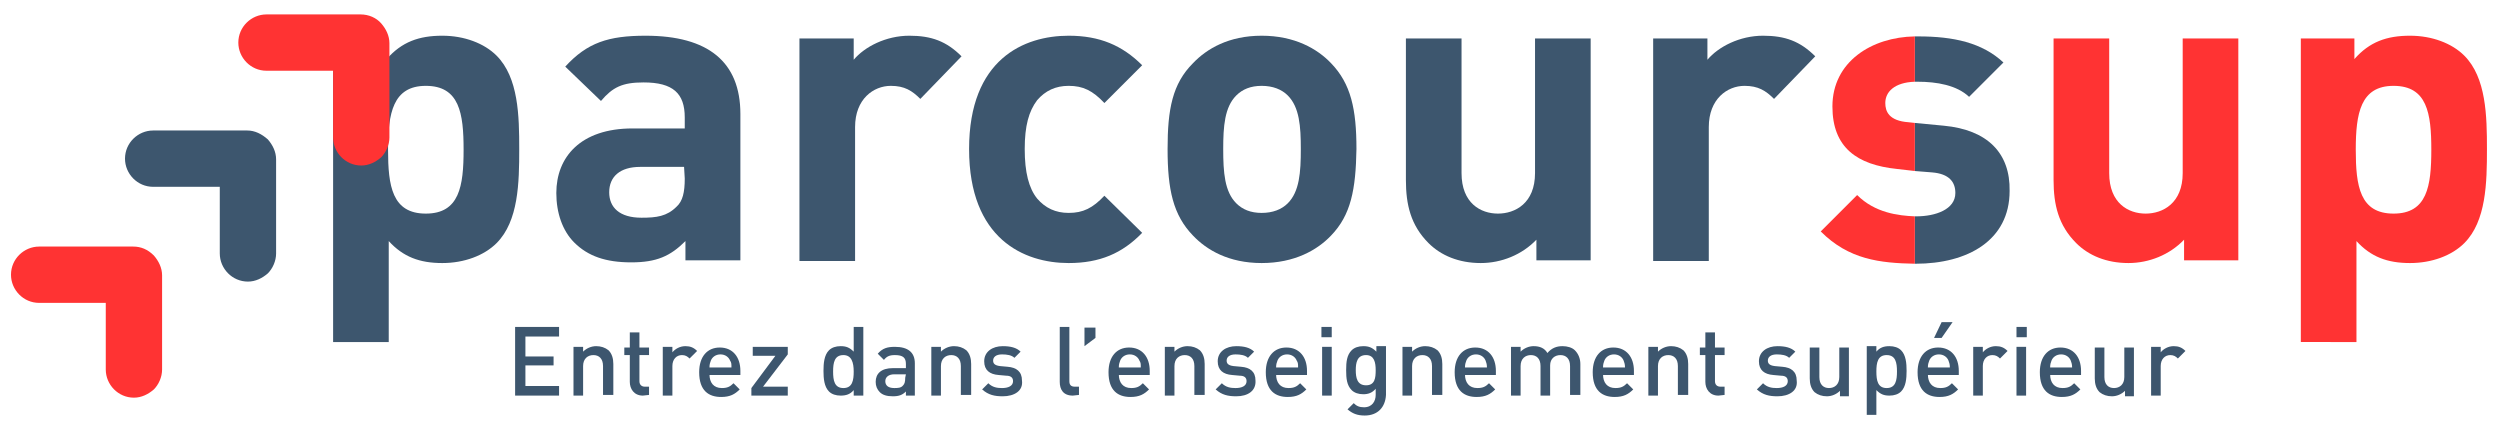 <?xml version="1.0" encoding="UTF-8"?> <!-- Generator: Adobe Illustrator 25.0.1, SVG Export Plug-In . SVG Version: 6.00 Build 0) --> <svg xmlns="http://www.w3.org/2000/svg" xmlns:xlink="http://www.w3.org/1999/xlink" version="1.1" id="Calque_1" x="0px" y="0px" viewBox="0 0 364 62.3" style="enable-background:new 0 0 364 62.3;" xml:space="preserve"> <style type="text/css"> .st0{fill:#3D566E;} .st1{fill:#FF3333;} </style> <path class="st0" d="M72.3,35.4c-1.8,1.8-4.7,2.9-7.9,2.9c-3.3,0-5.7-0.9-7.8-3.2v14.7h-8.1V5.6h7.8v3c2.2-2.5,4.7-3.4,8.1-3.4 c3.2,0,6.1,1.1,7.9,2.9c3.2,3.2,3.3,8.8,3.3,13.6C75.6,26.6,75.5,32.2,72.3,35.4z M62,12.5c-4.8,0-5.5,4-5.5,9.3s0.6,9.3,5.5,9.3 s5.5-4,5.5-9.3S66.9,12.5,62,12.5z"></path> <path class="st0" d="M99.8,37.9v-2.8c-2.2,2.2-4.2,3.1-7.9,3.1c-3.7,0-6.3-0.9-8.3-2.9C81.9,33.6,81,31,81,28.1 c0-5.2,3.5-9.4,11.1-9.4h7.6v-1.6c0-3.5-1.7-5.1-6-5.1c-3.1,0-4.5,0.7-6.2,2.7l-5.2-5c3.2-3.5,6.3-4.5,11.7-4.5 c9.1,0,13.8,3.8,13.8,11.4v21.3C107.8,37.9,99.8,37.9,99.8,37.9z M99.6,24.3h-6.4c-2.9,0-4.5,1.4-4.5,3.7c0,2.2,1.5,3.7,4.7,3.7 c2.2,0,3.7-0.2,5.1-1.6c0.9-0.8,1.2-2.1,1.2-4.1L99.6,24.3L99.6,24.3z"></path> <path class="st0" d="M134,14.4c-1.2-1.2-2.3-1.9-4.3-1.9c-2.5,0-5.2,1.9-5.2,6V38h-8.1V5.6h7.9v3.1c1.6-1.9,4.7-3.5,8.1-3.5 c3.2,0,5.4,0.8,7.6,3L134,14.4z"></path> <path class="st0" d="M155.6,38.3c-6.5,0-14.5-3.5-14.5-16.6s8-16.5,14.5-16.5c4.5,0,7.8,1.4,10.7,4.3l-5.5,5.5 c-1.7-1.8-3.1-2.5-5.2-2.5c-1.9,0-3.4,0.7-4.6,2.1c-1.2,1.6-1.8,3.7-1.8,7.1s0.6,5.7,1.8,7.2c1.2,1.4,2.7,2.1,4.6,2.1 c2.1,0,3.5-0.7,5.2-2.5l5.5,5.4C163.4,36.9,160.1,38.3,155.6,38.3z"></path> <path class="st0" d="M193.8,34.3c-2,2.1-5.3,4-10.1,4s-8-1.9-10-4c-2.9-3-3.7-6.7-3.7-12.6c0-5.8,0.7-9.5,3.7-12.5c2-2.1,5.2-4,10-4 s8.1,1.9,10.1,4c2.9,3,3.7,6.7,3.7,12.5C197.4,27.6,196.7,31.3,193.8,34.3z M187.5,13.9c-0.9-0.9-2.2-1.4-3.8-1.4s-2.8,0.5-3.7,1.4 c-1.7,1.7-1.9,4.5-1.9,7.8c0,3.4,0.2,6.2,1.9,7.9c0.9,0.9,2.1,1.4,3.7,1.4s2.9-0.5,3.8-1.4c1.7-1.7,1.9-4.5,1.9-7.9 C189.4,18.4,189.2,15.6,187.5,13.9z"></path> <path class="st0" d="M223.7,37.9v-3c-2.1,2.2-5.1,3.4-8.1,3.4c-3.2,0-5.8-1.1-7.6-2.9c-2.6-2.6-3.3-5.6-3.3-9.2V5.6h8.1v19.6 c0,4.4,2.8,5.9,5.3,5.9s5.4-1.5,5.4-5.9V5.6h8.1v32.3C231.6,37.9,223.7,37.9,223.7,37.9z"></path> <path class="st0" d="M258.3,14.4c-1.2-1.2-2.3-1.9-4.3-1.9c-2.5,0-5.2,1.9-5.2,6V38h-8.1V5.6h7.9v3.1c1.6-1.9,4.7-3.5,8.1-3.5 c3.2,0,5.4,0.8,7.6,3L258.3,14.4z"></path> <path class="st1" d="M318,37.9v-3c-2.1,2.2-5.1,3.4-8.1,3.4c-3.2,0-5.8-1.1-7.6-2.9c-2.6-2.6-3.3-5.6-3.3-9.2V5.6h8.1v19.6 c0,4.4,2.8,5.9,5.3,5.9s5.4-1.5,5.4-5.9V5.6h8.1v32.3C325.9,37.9,318,37.9,318,37.9z"></path> <path class="st1" d="M358.8,35.4c-1.8,1.8-4.7,2.9-7.9,2.9c-3.3,0-5.7-0.9-7.8-3.2v14.7H335V5.6h7.8v3c2.2-2.5,4.7-3.4,8.1-3.4 c3.2,0,6.1,1.1,7.9,2.9c3.2,3.2,3.3,8.8,3.3,13.6C362.1,26.6,362,32.2,358.8,35.4z M348.5,12.5c-4.8,0-5.5,4-5.5,9.3 s0.6,9.3,5.5,9.3s5.5-4,5.5-9.3S353.4,12.5,348.5,12.5z"></path> <g> <path class="st0" d="M75,57.6v-10h6.4V49h-4.9v2.9h4.1v1.3h-4.1v3h4.9v1.4C81.4,57.6,75,57.6,75,57.6z"></path> <path class="st0" d="M87.8,57.6v-4.3c0-1.1-0.6-1.6-1.4-1.6s-1.5,0.5-1.5,1.6v4.3h-1.4v-7.1h1.4v0.7c0.5-0.5,1.2-0.8,1.9-0.8 c0.7,0,1.3,0.2,1.8,0.6c0.5,0.5,0.7,1.2,0.7,2v4.5h-1.5V57.6z"></path> <path class="st0" d="M93.6,57.6c-1.3,0-1.9-1-1.9-2v-3.9h-0.8v-1.1h0.8v-2.2h1.4v2.2h1.4v1.1h-1.4v3.8c0,0.5,0.3,0.8,0.8,0.8h0.6 v1.2L93.6,57.6L93.6,57.6z"></path> <path class="st0" d="M100.4,52.2c-0.3-0.3-0.6-0.5-1.1-0.5c-0.8,0-1.4,0.6-1.4,1.6v4.3h-1.4v-7.1h1.4v0.8c0.4-0.5,1.1-0.9,1.9-0.9 c0.7,0,1.2,0.2,1.7,0.7L100.4,52.2z"></path> <path class="st0" d="M103.3,54.5c0,1.2,0.6,2,1.8,2c0.8,0,1.2-0.2,1.7-0.7l0.9,0.9c-0.7,0.7-1.4,1.1-2.7,1.1 c-1.8,0-3.2-0.9-3.2-3.6c0-2.3,1.2-3.6,3-3.6c1.9,0,3,1.4,3,3.4v0.6h-4.5C103.3,54.6,103.3,54.5,103.3,54.5z M106.3,52.5 c-0.2-0.5-0.7-0.9-1.4-0.9s-1.2,0.4-1.4,0.9c-0.1,0.3-0.2,0.5-0.2,1h3.2C106.5,53,106.5,52.8,106.3,52.5z"></path> <path class="st0" d="M109.4,57.6v-1.1l3.5-4.7h-3.3v-1.3h5.1v1.1l-3.6,4.7h3.6v1.3H109.4z"></path> <path class="st0" d="M124.3,57.6v-0.8c-0.5,0.6-1.1,0.8-1.9,0.8c-0.7,0-1.3-0.2-1.7-0.6c-0.7-0.7-0.8-1.9-0.8-3s0.1-2.3,0.8-3 c0.4-0.4,1-0.6,1.7-0.6c0.8,0,1.3,0.2,1.9,0.8v-3.6h1.4v10C125.7,57.6,124.3,57.6,124.3,57.6z M122.8,51.7c-1.3,0-1.5,1.1-1.5,2.4 s0.2,2.4,1.5,2.4s1.5-1.1,1.5-2.4S124,51.7,122.8,51.7z"></path> <path class="st0" d="M131.9,57.6V57c-0.5,0.5-1,0.7-1.9,0.7s-1.5-0.2-1.9-0.6s-0.6-0.9-0.6-1.5c0-1.2,0.8-2,2.5-2h1.9V53 c0-0.9-0.4-1.3-1.6-1.3c-0.8,0-1.2,0.2-1.6,0.7l-0.9-0.9c0.7-0.8,1.4-1,2.5-1c1.9,0,2.9,0.8,2.9,2.4v4.7 C133.2,57.6,131.9,57.6,131.9,57.6z M131.9,54.5h-1.7c-0.8,0-1.3,0.4-1.3,1s0.4,1,1.3,1c0.5,0,1,0,1.3-0.4c0.2-0.2,0.3-0.5,0.3-1.1 L131.9,54.5L131.9,54.5z"></path> <path class="st0" d="M139.9,57.6v-4.3c0-1.1-0.6-1.6-1.4-1.6s-1.5,0.5-1.5,1.6v4.3h-1.4v-7.1h1.4v0.7c0.5-0.5,1.2-0.8,1.9-0.8 s1.3,0.2,1.8,0.6c0.5,0.5,0.7,1.2,0.7,2v4.5h-1.5V57.6z"></path> <path class="st0" d="M146,57.7c-1.2,0-2.1-0.2-3-1l0.9-0.9c0.6,0.6,1.3,0.7,2,0.7c0.9,0,1.6-0.3,1.6-1c0-0.5-0.3-0.8-1-0.8 l-1.1-0.1c-1.3-0.1-2.1-0.7-2.1-2c0-1.4,1.2-2.2,2.7-2.2c1.1,0,2,0.2,2.6,0.8l-0.9,0.9c-0.4-0.4-1.1-0.5-1.8-0.5 c-0.9,0-1.3,0.4-1.3,0.9c0,0.4,0.2,0.7,1,0.8l1.1,0.1c1.3,0.1,2.1,0.7,2.1,2C149,56.9,147.7,57.7,146,57.7z"></path> <path class="st0" d="M156.2,57.6c-1.4,0-1.9-0.9-1.9-2v-8h1.4v7.9c0,0.5,0.2,0.8,0.8,0.8h0.6v1.2L156.2,57.6L156.2,57.6z"></path> <path class="st0" d="M157.9,50.4v-2.7h1.6v1.5L157.9,50.4z"></path> <path class="st0" d="M162.9,54.5c0,1.2,0.6,2,1.8,2c0.8,0,1.2-0.2,1.7-0.7l0.9,0.9c-0.7,0.7-1.4,1.1-2.7,1.1 c-1.8,0-3.2-0.9-3.2-3.6c0-2.3,1.2-3.6,3-3.6c1.9,0,3,1.4,3,3.4v0.6h-4.5V54.5z M165.9,52.5c-0.2-0.5-0.7-0.9-1.4-0.9 s-1.2,0.4-1.4,0.9c-0.1,0.3-0.2,0.5-0.2,1h3.2C166.1,53,166.1,52.8,165.9,52.5z"></path> <path class="st0" d="M173.9,57.6v-4.3c0-1.1-0.6-1.6-1.4-1.6s-1.5,0.5-1.5,1.6v4.3h-1.4v-7.1h1.4v0.7c0.5-0.5,1.2-0.8,1.9-0.8 s1.3,0.2,1.8,0.6c0.5,0.5,0.7,1.2,0.7,2v4.5h-1.5V57.6z"></path> <path class="st0" d="M180,57.7c-1.2,0-2.1-0.2-3-1l0.9-0.9c0.6,0.6,1.3,0.7,2,0.7c0.9,0,1.6-0.3,1.6-1c0-0.5-0.3-0.8-1-0.8 l-1.1-0.1c-1.3-0.1-2.1-0.7-2.1-2c0-1.4,1.2-2.2,2.7-2.2c1.1,0,2,0.2,2.6,0.8l-0.9,0.9c-0.4-0.4-1.1-0.5-1.8-0.5 c-0.9,0-1.3,0.4-1.3,0.9c0,0.4,0.2,0.7,1,0.8l1.1,0.1c1.3,0.1,2.1,0.7,2.1,2C182.9,56.9,181.7,57.7,180,57.7z"></path> <path class="st0" d="M185.8,54.5c0,1.2,0.6,2,1.8,2c0.8,0,1.2-0.2,1.7-0.7l0.9,0.9c-0.7,0.7-1.4,1.1-2.7,1.1 c-1.8,0-3.2-0.9-3.2-3.6c0-2.3,1.2-3.6,3-3.6c1.9,0,3,1.4,3,3.4v0.6h-4.5V54.5z M188.8,52.5c-0.2-0.5-0.7-0.9-1.4-0.9 s-1.2,0.4-1.4,0.9c-0.1,0.3-0.2,0.5-0.2,1h3.2C189,53,189,52.8,188.8,52.5z"></path> <path class="st0" d="M192.4,49.1v-1.5h1.5v1.5H192.4z M192.5,57.6v-7.1h1.4v7.1H192.5z"></path> <path class="st0" d="M198.7,60.5c-1.1,0-1.8-0.3-2.5-0.9l0.9-0.9c0.4,0.4,0.8,0.6,1.5,0.6c1.2,0,1.7-0.9,1.7-1.8v-0.9 c-0.5,0.6-1.1,0.8-1.8,0.8s-1.3-0.2-1.7-0.6c-0.7-0.7-0.8-1.7-0.8-2.9c0-1.2,0.1-2.2,0.8-2.9c0.4-0.4,1-0.6,1.7-0.6 c0.8,0,1.3,0.2,1.9,0.8v-0.8h1.4v7.1C201.7,59.3,200.6,60.5,198.7,60.5z M198.9,51.7c-1.3,0-1.5,1.1-1.5,2.2s0.2,2.2,1.5,2.2 s1.4-1.1,1.4-2.2C200.3,52.8,200.1,51.7,198.9,51.7z"></path> <path class="st0" d="M208.5,57.6v-4.3c0-1.1-0.6-1.6-1.4-1.6c-0.8,0-1.5,0.5-1.5,1.6v4.3h-1.4v-7.1h1.4v0.7 c0.5-0.5,1.2-0.8,1.9-0.8s1.3,0.2,1.8,0.6c0.5,0.5,0.7,1.2,0.7,2v4.5h-1.5V57.6z"></path> <path class="st0" d="M213.3,54.5c0,1.2,0.6,2,1.8,2c0.8,0,1.2-0.2,1.7-0.7l0.9,0.9c-0.7,0.7-1.4,1.1-2.7,1.1 c-1.8,0-3.2-0.9-3.2-3.6c0-2.3,1.2-3.6,3-3.6c1.9,0,3,1.4,3,3.4v0.6h-4.5V54.5z M216.3,52.5c-0.2-0.5-0.7-0.9-1.4-0.9 s-1.2,0.4-1.4,0.9c-0.1,0.3-0.2,0.5-0.2,1h3.2C216.5,53,216.4,52.8,216.3,52.5z"></path> <path class="st0" d="M228.6,57.6v-4.3c0-1.1-0.6-1.6-1.4-1.6c-0.8,0-1.5,0.5-1.5,1.5v4.4h-1.4v-4.3c0-1.1-0.6-1.6-1.4-1.6 s-1.5,0.5-1.5,1.6v4.3H220v-7.1h1.4v0.7c0.5-0.5,1.2-0.8,1.9-0.8c0.9,0,1.6,0.3,2,1c0.6-0.7,1.3-1,2.2-1c0.7,0,1.4,0.2,1.8,0.6 c0.5,0.5,0.8,1.2,0.8,2v4.5h-1.5L228.6,57.6L228.6,57.6z"></path> <path class="st0" d="M233.4,54.5c0,1.2,0.6,2,1.8,2c0.8,0,1.2-0.2,1.7-0.7l0.9,0.9c-0.7,0.7-1.4,1.1-2.7,1.1 c-1.8,0-3.2-0.9-3.2-3.6c0-2.3,1.2-3.6,3-3.6c1.9,0,3,1.4,3,3.4v0.6h-4.5V54.5z M236.4,52.5c-0.2-0.5-0.7-0.9-1.4-0.9 s-1.2,0.4-1.4,0.9c-0.1,0.3-0.2,0.5-0.2,1h3.2C236.6,53,236.5,52.8,236.4,52.5z"></path> <path class="st0" d="M244.3,57.6v-4.3c0-1.1-0.6-1.6-1.4-1.6s-1.5,0.5-1.5,1.6v4.3H240v-7.1h1.4v0.7c0.5-0.5,1.2-0.8,1.9-0.8 c0.7,0,1.3,0.2,1.8,0.6c0.5,0.5,0.7,1.2,0.7,2v4.5h-1.5V57.6z"></path> <path class="st0" d="M250.2,57.6c-1.3,0-1.9-1-1.9-2v-3.9h-0.8v-1.1h0.8v-2.2h1.4v2.2h1.4v1.1h-1.4v3.8c0,0.5,0.3,0.8,0.8,0.8h0.6 v1.2L250.2,57.6L250.2,57.6z"></path> <path class="st0" d="M258.8,57.7c-1.2,0-2.1-0.2-3-1l0.9-0.9c0.6,0.6,1.3,0.7,2,0.7c0.9,0,1.6-0.3,1.6-1c0-0.5-0.3-0.8-1-0.8 l-1.1-0.1c-1.3-0.1-2.1-0.7-2.1-2c0-1.4,1.2-2.2,2.7-2.2c1.1,0,2,0.2,2.6,0.8l-0.9,0.9c-0.4-0.4-1.1-0.5-1.8-0.5 c-0.9,0-1.3,0.4-1.3,0.9c0,0.4,0.2,0.7,1,0.8l1.1,0.1c1.3,0.1,2.1,0.7,2.1,2C261.8,56.9,260.5,57.7,258.8,57.7z"></path> <path class="st0" d="M267.9,57.6v-0.7c-0.5,0.5-1.2,0.8-1.9,0.8c-0.7,0-1.3-0.2-1.8-0.6c-0.5-0.5-0.7-1.2-0.7-2v-4.5h1.4v4.3 c0,1.1,0.6,1.6,1.4,1.6s1.5-0.5,1.5-1.6v-4.3h1.4v7.1h-1.3V57.6z"></path> <path class="st0" d="M276.8,57c-0.4,0.4-1,0.6-1.7,0.6c-0.8,0-1.3-0.2-1.9-0.8v3.6h-1.4v-10h1.4v0.8c0.5-0.6,1.1-0.8,1.9-0.8 c0.7,0,1.3,0.2,1.7,0.6c0.7,0.7,0.8,1.9,0.8,3C277.6,55.1,277.5,56.3,276.8,57z M274.7,51.7c-1.3,0-1.5,1.1-1.5,2.4 s0.2,2.4,1.5,2.4s1.5-1.1,1.5-2.4S276,51.7,274.7,51.7z"></path> <path class="st0" d="M280.7,54.5c0,1.2,0.6,2,1.8,2c0.8,0,1.2-0.2,1.7-0.7l0.9,0.9c-0.7,0.7-1.4,1.1-2.7,1.1 c-1.8,0-3.2-0.9-3.2-3.6c0-2.3,1.2-3.6,3-3.6c1.9,0,3,1.4,3,3.4v0.6h-4.5L280.7,54.5L280.7,54.5z M283.7,52.5 c-0.2-0.5-0.7-0.9-1.4-0.9c-0.7,0-1.2,0.4-1.4,0.9c-0.1,0.3-0.2,0.5-0.2,1h3.2C283.9,53,283.8,52.8,283.7,52.5z M282.7,49.2h-1.1 l1.1-2.3h1.6L282.7,49.2z"></path> <path class="st0" d="M291.2,52.2c-0.3-0.3-0.6-0.5-1.1-0.5c-0.8,0-1.4,0.6-1.4,1.6v4.3h-1.4v-7.1h1.4v0.8c0.4-0.5,1.1-0.9,1.9-0.9 c0.7,0,1.2,0.2,1.7,0.7L291.2,52.2z"></path> <path class="st0" d="M293.6,49.1v-1.5h1.5v1.5H293.6z M293.6,57.6v-7.1h1.4v7.1H293.6z"></path> <path class="st0" d="M298.5,54.5c0,1.2,0.6,2,1.8,2c0.8,0,1.2-0.2,1.7-0.7l0.9,0.9c-0.7,0.7-1.4,1.1-2.7,1.1 c-1.8,0-3.2-0.9-3.2-3.6c0-2.3,1.2-3.6,3-3.6c1.9,0,3,1.4,3,3.4v0.6h-4.5L298.5,54.5L298.5,54.5z M301.5,52.5 c-0.2-0.5-0.7-0.9-1.4-0.9c-0.7,0-1.2,0.4-1.4,0.9c-0.1,0.3-0.2,0.5-0.2,1h3.2C301.7,53,301.6,52.8,301.5,52.5z"></path> <path class="st0" d="M309.4,57.6v-0.7c-0.5,0.5-1.2,0.8-1.9,0.8c-0.7,0-1.3-0.2-1.8-0.6c-0.5-0.5-0.7-1.2-0.7-2v-4.5h1.4v4.3 c0,1.1,0.6,1.6,1.4,1.6s1.5-0.5,1.5-1.6v-4.3h1.4v7.1h-1.3V57.6z"></path> <path class="st0" d="M317.1,52.2c-0.3-0.3-0.6-0.5-1.1-0.5c-0.8,0-1.4,0.6-1.4,1.6v4.3h-1.4v-7.1h1.4v0.8c0.4-0.5,1.1-0.9,1.9-0.9 c0.7,0,1.2,0.2,1.7,0.7L317.1,52.2z"></path> </g> <g> <g> <path class="st0" d="M279.2,11.9c2.8,0,5.7,0.5,7.5,2.2l5-5c-3.1-2.9-7.3-3.8-12.4-3.8c-0.2,0-0.3,0-0.5,0v6.6 C279,11.9,279.1,11.9,279.2,11.9z"></path> <path class="st0" d="M283,18.3l-4.2-0.4v7l2.5,0.2c2.5,0.2,3.4,1.4,3.4,3c0,2.4-2.9,3.4-5.7,3.4c-0.1,0-0.1,0-0.2,0v6.9h0.1 c7.6,0,13.7-3.4,13.7-10.6C292.7,22.3,289.4,18.9,283,18.3z"></path> </g> <g> <path class="st1" d="M266.8,15.5c0,6,3.6,8.5,9.4,9.1l2.6,0.3v-7l-0.9-0.1c-2.9-0.2-3.4-1.6-3.4-2.8c0-1.6,1.3-3,4.3-3.1V5.3 C272.5,5.4,266.8,9,266.8,15.5z"></path> <path class="st1" d="M270.4,28.4l-5.3,5.3c4.1,4.1,8.6,4.6,13.7,4.7v-6.9C276.4,31.4,273,31,270.4,28.4z"></path> </g> </g> <g> <path class="st1" d="M19.4,35.9H5.7c-2.2,0-4.1,1.8-4.1,4.1c0,2.2,1.8,4.1,4.1,4.1h9.7v9.7c0,2.2,1.8,4.1,4.1,4.1 c1.1,0,2.1-0.5,2.9-1.2c0.7-0.7,1.2-1.8,1.2-2.9V40.1c0-1.1-0.5-2.1-1.2-2.9C21.5,36.3,20.5,35.9,19.4,35.9"></path> <path class="st0" d="M36,19H22.3c-2.2,0-4.1,1.8-4.1,4.1c0,2.2,1.8,4.1,4.1,4.1H32v9.7c0,2.2,1.8,4.1,4.1,4.1 c1.1,0,2.1-0.5,2.9-1.2c0.7-0.7,1.2-1.8,1.2-2.9V23.2c0-1.1-0.5-2.1-1.2-2.9C38.1,19.5,37.1,19,36,19"></path> <path class="st1" d="M52.5,2.1H38.8c-2.2,0-4.1,1.8-4.1,4.1c0,2.2,1.8,4.1,4.1,4.1h9.7V20c0,2.2,1.8,4.1,4.1,4.1 c1.1,0,2.1-0.5,2.9-1.2c0.7-0.7,1.2-1.8,1.2-2.9V6.3c0-1.1-0.5-2.1-1.2-2.9S53.7,2.1,52.5,2.1"></path> </g> </svg> 